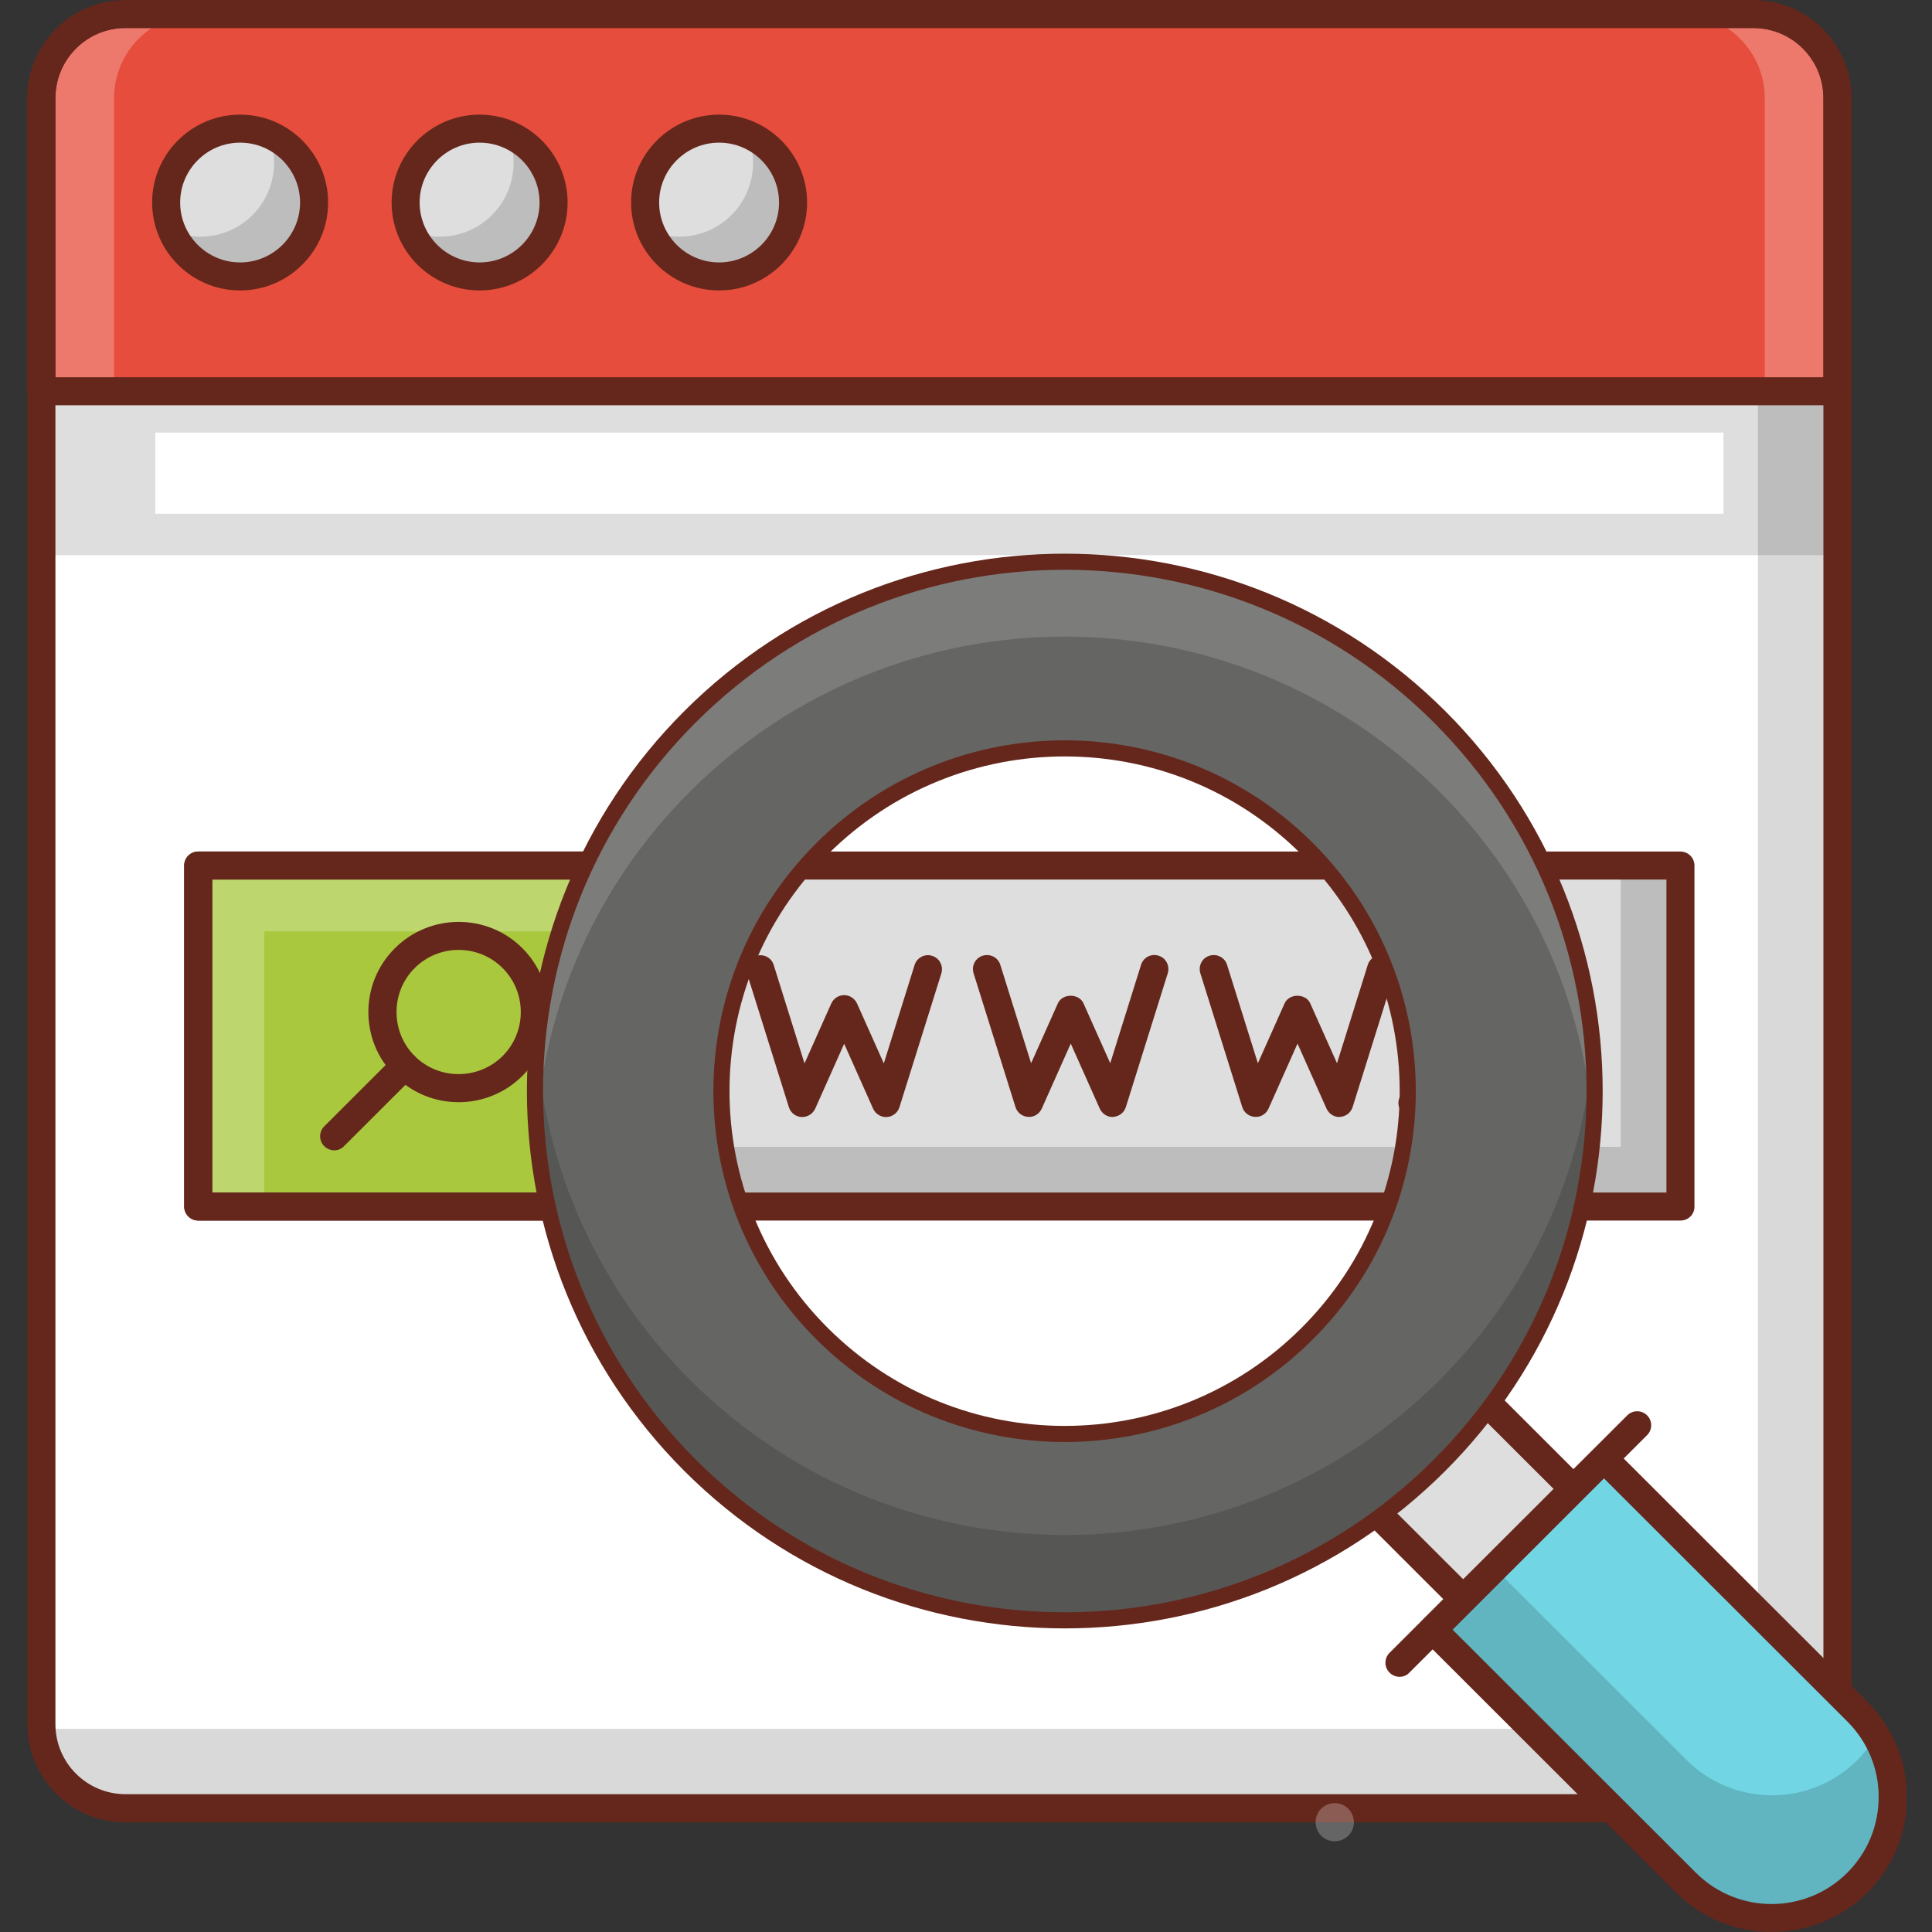 <?xml version="1.0" encoding="UTF-8"?> <svg xmlns="http://www.w3.org/2000/svg" xmlns:xlink="http://www.w3.org/1999/xlink" width="500" zoomAndPan="magnify" viewBox="0 0 375 375" height="500" preserveAspectRatio="xMidYMid meet" version="1.0"><rect x="0" y="0" width="375" height="375" fill="#333333" stroke="none"/><defs><filter x="0%" y="0%" width="100%" height="100%" id="570f14c612"><feColorMatrix values="0 0 0 0 1 0 0 0 0 1 0 0 0 0 1 0 0 0 1 0" color-interpolation-filters="sRGB"></feColorMatrix></filter><mask id="d33e6dad4c"><g filter="url(#570f14c612)"><rect x="-37.5" width="450" fill="#000000" y="-37.5" height="450" fill-opacity="0.247"></rect></g></mask><clipPath id="c758d65dcf"><rect x="0" width="354" y="0" height="79"></rect></clipPath><clipPath id="67e0f60fbc"><path d="M 275 280 L 370.023 280 L 370.023 375 L 275 375 Z M 275 280 " clip-rule="nonzero"></path></clipPath></defs><path fill="#ffffff" d="M 356.641 19.031 L 356.641 334.656 C 356.641 343.688 349.289 350.969 340.312 350.969 L 24.363 350.969 C 15.324 350.969 8.035 343.688 8.035 334.656 L 8.035 19.031 C 8.035 10.062 15.324 2.719 24.363 2.719 L 340.312 2.719 C 349.289 2.719 356.641 10.062 356.641 19.031 Z M 356.641 19.031 " fill-opacity="1" fill-rule="nonzero"></path><path fill="#dededf" d="M 8.004 75.938 L 356.641 75.938 L 356.641 107.75 L 8.004 107.75 Z M 8.004 75.938 " fill-opacity="1" fill-rule="nonzero"></path><path fill="#ffffff" d="M 30.152 83.969 L 334.527 83.969 L 334.527 99.719 L 30.152 99.719 Z M 30.152 83.969 " fill-opacity="1" fill-rule="nonzero"></path><path fill="#000000" d="M 356.641 19.031 L 356.641 334.656 C 356.641 343.688 349.289 350.969 340.312 350.969 L 24.363 350.969 C 15.605 350.969 8.504 344.156 8.066 335.5 C 8.348 335.562 8.66 335.562 8.941 335.562 L 324.891 335.562 C 333.867 335.562 341.219 328.281 341.219 319.25 L 341.219 3.625 C 341.219 3.344 341.219 3.031 341.156 2.75 C 349.793 3.219 356.641 10.344 356.641 19.031 Z M 356.641 19.031 " fill-opacity="0.149" fill-rule="nonzero"></path><path fill="#e64d3c" d="M 356.641 75.938 L 356.641 19.062 C 356.641 10.094 349.289 2.75 340.312 2.75 L 24.363 2.75 C 15.324 2.75 8.035 10.094 8.035 19.062 L 8.035 75.938 Z M 356.641 75.938 " fill-opacity="1" fill-rule="nonzero"></path><g mask="url(#d33e6dad4c)"><g transform="matrix(1, 0, 0, 1, 6, 0)"><g clip-path="url(#c758d65dcf)"><path fill="#ffffff" d="M 32.473 2.719 C 23.43 2.719 16.145 10.062 16.145 19.031 L 16.145 75.906 L 2.035 75.906 L 2.035 19.031 C 2.035 10.062 9.324 2.719 18.363 2.719 Z M 32.473 2.719 " fill-opacity="1" fill-rule="nonzero"></path><path fill="#ffffff" d="M 350.641 19.031 L 350.641 75.906 L 336.535 75.906 L 336.535 19.031 C 336.535 10.062 329.184 2.719 320.203 2.719 L 334.312 2.719 C 343.289 2.719 350.641 10.062 350.641 19.031 Z M 350.641 19.031 " fill-opacity="1" fill-rule="nonzero"></path></g></g></g><path fill="#65271c" d="M 356.641 78.656 L 8.004 78.656 C 6.5 78.656 5.281 77.438 5.281 75.938 L 5.281 19.062 C 5.281 8.562 13.82 0.031 24.332 0.031 L 340.281 0.031 C 350.793 0.031 359.332 8.562 359.332 19.062 L 359.332 75.938 C 359.363 77.438 358.145 78.656 356.641 78.656 Z M 10.727 73.219 L 353.922 73.219 L 353.922 19.031 C 353.922 11.531 347.82 5.438 340.312 5.438 L 24.363 5.438 C 16.855 5.438 10.758 11.531 10.758 19.031 L 10.758 73.219 Z M 10.727 73.219 " fill-opacity="1" fill-rule="nonzero"></path><path fill="#65271c" d="M 340.312 353.719 L 24.363 353.719 C 13.852 353.719 5.312 345.188 5.312 334.688 L 5.312 19.062 C 5.312 8.562 13.852 0.031 24.363 0.031 L 340.312 0.031 C 350.824 0.031 359.363 8.562 359.363 19.062 L 359.363 334.688 C 359.363 345.156 350.824 353.719 340.312 353.719 Z M 24.363 5.438 C 16.855 5.438 10.758 11.531 10.758 19.031 L 10.758 334.656 C 10.758 342.156 16.855 348.25 24.363 348.25 L 340.312 348.25 C 347.82 348.25 353.922 342.156 353.922 334.656 L 353.922 19.031 C 353.922 11.531 347.82 5.438 340.312 5.438 Z M 24.363 5.438 " fill-opacity="1" fill-rule="nonzero"></path><path fill="#dededf" d="M 60.965 39.312 C 60.965 40.254 60.871 41.188 60.688 42.109 C 60.504 43.035 60.23 43.93 59.871 44.801 C 59.512 45.672 59.066 46.5 58.543 47.281 C 58.02 48.066 57.426 48.789 56.758 49.453 C 56.09 50.121 55.367 50.715 54.582 51.238 C 53.797 51.762 52.973 52.203 52.102 52.562 C 51.23 52.926 50.332 53.195 49.406 53.379 C 48.48 53.562 47.547 53.656 46.605 53.656 C 45.664 53.656 44.73 53.562 43.805 53.379 C 42.879 53.195 41.98 52.926 41.109 52.562 C 40.238 52.203 39.414 51.762 38.629 51.238 C 37.844 50.715 37.117 50.121 36.453 49.453 C 35.785 48.789 35.191 48.066 34.668 47.281 C 34.145 46.5 33.699 45.672 33.34 44.801 C 32.98 43.93 32.707 43.035 32.523 42.109 C 32.34 41.188 32.246 40.254 32.246 39.312 C 32.246 38.371 32.34 37.438 32.523 36.516 C 32.707 35.59 32.98 34.695 33.34 33.824 C 33.699 32.953 34.145 32.125 34.668 31.344 C 35.191 30.559 35.785 29.836 36.453 29.172 C 37.117 28.504 37.844 27.91 38.629 27.387 C 39.414 26.863 40.238 26.422 41.109 26.062 C 41.98 25.699 42.879 25.43 43.805 25.246 C 44.73 25.062 45.664 24.969 46.605 24.969 C 47.547 24.969 48.48 25.062 49.406 25.246 C 50.332 25.43 51.23 25.699 52.102 26.062 C 52.973 26.422 53.797 26.863 54.582 27.387 C 55.367 27.91 56.09 28.504 56.758 29.172 C 57.426 29.836 58.02 30.559 58.543 31.344 C 59.066 32.125 59.512 32.953 59.871 33.824 C 60.23 34.695 60.504 35.59 60.688 36.516 C 60.871 37.438 60.965 38.371 60.965 39.312 Z M 60.965 39.312 " fill-opacity="1" fill-rule="nonzero"></path><path fill="#000000" d="M 60.965 39.344 C 60.965 47.219 54.52 53.656 46.574 53.656 C 40.629 53.656 35.562 50.031 33.375 44.875 C 35.062 45.562 36.906 45.938 38.879 45.938 C 46.824 45.938 53.207 39.5 53.207 31.562 C 53.207 29.562 52.801 27.688 52.078 26 C 57.273 28.25 60.965 33.375 60.965 39.344 Z M 60.965 39.344 " fill-opacity="0.149" fill-rule="nonzero"></path><path fill="#65271c" d="M 46.605 56.375 C 37.191 56.375 29.527 48.719 29.527 39.312 C 29.527 29.906 37.191 22.25 46.605 22.25 C 56.02 22.25 63.684 29.906 63.684 39.312 C 63.684 48.719 56.02 56.375 46.605 56.375 Z M 46.605 27.688 C 40.191 27.688 34.969 32.906 34.969 39.312 C 34.969 45.719 40.191 50.938 46.605 50.938 C 53.02 50.938 58.242 45.719 58.242 39.312 C 58.242 32.906 53.02 27.688 46.605 27.688 Z M 46.605 27.688 " fill-opacity="1" fill-rule="nonzero"></path><path fill="#dededf" d="M 107.449 39.312 C 107.449 40.254 107.355 41.188 107.172 42.109 C 106.988 43.035 106.719 43.93 106.355 44.801 C 105.996 45.672 105.555 46.5 105.027 47.281 C 104.504 48.066 103.91 48.789 103.242 49.453 C 102.578 50.121 101.852 50.715 101.066 51.238 C 100.285 51.762 99.457 52.203 98.586 52.562 C 97.715 52.926 96.816 53.195 95.891 53.379 C 94.969 53.562 94.035 53.656 93.09 53.656 C 92.148 53.656 91.215 53.562 90.289 53.379 C 89.363 53.195 88.469 52.926 87.598 52.562 C 86.727 52.203 85.898 51.762 85.113 51.238 C 84.328 50.715 83.605 50.121 82.938 49.453 C 82.27 48.789 81.676 48.066 81.152 47.281 C 80.629 46.5 80.188 45.672 79.824 44.801 C 79.465 43.93 79.191 43.035 79.008 42.109 C 78.824 41.188 78.73 40.254 78.73 39.312 C 78.73 38.371 78.824 37.438 79.008 36.516 C 79.191 35.59 79.465 34.695 79.824 33.824 C 80.188 32.953 80.629 32.125 81.152 31.344 C 81.676 30.559 82.27 29.836 82.938 29.172 C 83.605 28.504 84.328 27.91 85.113 27.387 C 85.898 26.863 86.727 26.422 87.598 26.062 C 88.469 25.699 89.363 25.43 90.289 25.246 C 91.215 25.062 92.148 24.969 93.09 24.969 C 94.035 24.969 94.969 25.062 95.891 25.246 C 96.816 25.43 97.715 25.699 98.586 26.062 C 99.457 26.422 100.285 26.863 101.066 27.387 C 101.852 27.91 102.578 28.504 103.242 29.172 C 103.91 29.836 104.504 30.559 105.027 31.344 C 105.555 32.125 105.996 32.953 106.355 33.824 C 106.719 34.695 106.988 35.59 107.172 36.516 C 107.355 37.438 107.449 38.371 107.449 39.312 Z M 107.449 39.312 " fill-opacity="1" fill-rule="nonzero"></path><path fill="#000000" d="M 107.449 39.344 C 107.449 47.219 101.004 53.656 93.059 53.656 C 87.117 53.656 82.047 50.031 79.859 44.875 C 81.547 45.562 83.395 45.938 85.363 45.938 C 93.309 45.938 99.691 39.5 99.691 31.562 C 99.691 29.562 99.285 27.688 98.566 26 C 103.758 28.25 107.449 33.375 107.449 39.344 Z M 107.449 39.344 " fill-opacity="0.149" fill-rule="nonzero"></path><path fill="#65271c" d="M 93.09 56.375 C 83.676 56.375 76.012 48.719 76.012 39.312 C 76.012 29.906 83.676 22.25 93.09 22.25 C 102.508 22.25 110.172 29.906 110.172 39.312 C 110.172 48.719 102.508 56.375 93.09 56.375 Z M 93.09 27.688 C 86.68 27.688 81.453 32.906 81.453 39.312 C 81.453 45.719 86.68 50.938 93.09 50.938 C 99.504 50.938 104.727 45.719 104.727 39.312 C 104.727 32.906 99.504 27.688 93.09 27.688 Z M 93.09 27.688 " fill-opacity="1" fill-rule="nonzero"></path><path fill="#dededf" d="M 153.934 39.312 C 153.934 40.254 153.844 41.188 153.66 42.109 C 153.473 43.035 153.203 43.93 152.84 44.801 C 152.48 45.672 152.039 46.5 151.516 47.281 C 150.992 48.066 150.395 48.789 149.73 49.453 C 149.062 50.121 148.336 50.715 147.555 51.238 C 146.77 51.762 145.941 52.203 145.07 52.562 C 144.199 52.926 143.301 53.195 142.375 53.379 C 141.453 53.562 140.52 53.656 139.574 53.656 C 138.633 53.656 137.699 53.562 136.773 53.379 C 135.852 53.195 134.953 52.926 134.082 52.562 C 133.211 52.203 132.383 51.762 131.598 51.238 C 130.816 50.715 130.09 50.121 129.422 49.453 C 128.758 48.789 128.16 48.066 127.637 47.281 C 127.113 46.5 126.672 45.672 126.309 44.801 C 125.949 43.93 125.676 43.035 125.492 42.109 C 125.309 41.188 125.219 40.254 125.219 39.312 C 125.219 38.371 125.309 37.438 125.492 36.516 C 125.676 35.59 125.949 34.695 126.309 33.824 C 126.672 32.953 127.113 32.125 127.637 31.344 C 128.16 30.559 128.758 29.836 129.422 29.172 C 130.09 28.504 130.816 27.91 131.598 27.387 C 132.383 26.863 133.211 26.422 134.082 26.062 C 134.953 25.699 135.852 25.43 136.773 25.246 C 137.699 25.062 138.633 24.969 139.574 24.969 C 140.52 24.969 141.453 25.062 142.375 25.246 C 143.301 25.43 144.199 25.699 145.07 26.062 C 145.941 26.422 146.77 26.863 147.555 27.387 C 148.336 27.91 149.062 28.504 149.73 29.172 C 150.395 29.836 150.992 30.559 151.516 31.344 C 152.039 32.125 152.48 32.953 152.84 33.824 C 153.203 34.695 153.473 35.59 153.66 36.516 C 153.844 37.438 153.934 38.371 153.934 39.312 Z M 153.934 39.312 " fill-opacity="1" fill-rule="nonzero"></path><path fill="#000000" d="M 153.934 39.344 C 153.934 47.219 147.488 53.656 139.543 53.656 C 133.602 53.656 128.531 50.031 126.344 44.875 C 128.031 45.562 129.879 45.938 131.848 45.938 C 139.793 45.938 146.176 39.5 146.176 31.562 C 146.176 29.562 145.77 27.688 145.051 26 C 150.242 28.25 153.934 33.375 153.934 39.344 Z M 153.934 39.344 " fill-opacity="0.149" fill-rule="nonzero"></path><path fill="#65271c" d="M 139.574 56.375 C 130.16 56.375 122.496 48.719 122.496 39.312 C 122.496 29.906 130.16 22.25 139.574 22.25 C 148.992 22.25 156.656 29.906 156.656 39.312 C 156.656 48.719 148.992 56.375 139.574 56.375 Z M 139.574 27.688 C 133.164 27.688 127.938 32.906 127.938 39.312 C 127.938 45.719 133.164 50.938 139.574 50.938 C 145.988 50.938 151.211 45.719 151.211 39.312 C 151.211 32.906 145.988 27.688 139.574 27.688 Z M 139.574 27.688 " fill-opacity="1" fill-rule="nonzero"></path><path fill="#dededf" d="M 38.473 168 L 326.203 168 L 326.203 234.188 L 38.473 234.188 Z M 38.473 168 " fill-opacity="1" fill-rule="nonzero"></path><path fill="#000000" d="M 326.203 168.031 L 326.203 234.188 L 38.473 234.188 L 38.473 222.594 L 314.598 222.594 L 314.598 168.031 Z M 326.203 168.031 " fill-opacity="0.149" fill-rule="nonzero"></path><path fill="#a9c83e" d="M 38.473 168 L 130.223 168 L 130.223 234.188 L 38.473 234.188 Z M 38.473 168 " fill-opacity="1" fill-rule="nonzero"></path><path fill="#ffffff" d="M 130.223 168.031 L 130.223 180.781 L 51.297 180.781 L 51.297 234.188 L 38.473 234.188 L 38.473 168.031 Z M 130.223 168.031 " fill-opacity="0.247" fill-rule="nonzero"></path><path fill="#65271c" d="M 130.223 236.906 L 38.473 236.906 C 36.969 236.906 35.75 235.688 35.75 234.188 L 35.75 168 C 35.75 166.5 36.969 165.281 38.473 165.281 L 130.223 165.281 C 131.723 165.281 132.945 166.5 132.945 168 L 132.945 234.188 C 132.945 235.688 131.723 236.906 130.223 236.906 Z M 41.195 231.469 L 127.5 231.469 L 127.5 170.719 L 41.195 170.719 Z M 41.195 231.469 " fill-opacity="1" fill-rule="nonzero"></path><path fill="#65271c" d="M 326.203 236.906 L 38.473 236.906 C 36.969 236.906 35.75 235.688 35.75 234.188 L 35.75 168 C 35.75 166.5 36.969 165.281 38.473 165.281 L 326.172 165.281 C 327.676 165.281 328.895 166.5 328.895 168 L 328.895 234.188 C 328.926 235.688 327.707 236.906 326.203 236.906 Z M 41.195 231.469 L 323.453 231.469 L 323.453 170.719 L 41.195 170.719 Z M 41.195 231.469 " fill-opacity="1" fill-rule="nonzero"></path><path fill="#65271c" d="M 89.023 213.938 C 84.52 213.938 80.047 212.219 76.637 208.812 C 69.785 202 69.785 190.875 76.637 184.062 C 83.457 177.25 94.594 177.219 101.41 184.062 C 108.23 190.906 108.23 202 101.41 208.812 C 98 212.219 93.496 213.938 89.023 213.938 Z M 89.023 184.375 C 85.926 184.375 82.828 185.562 80.484 187.906 C 75.793 192.594 75.793 200.281 80.484 204.969 C 85.176 209.656 92.84 209.656 97.562 204.969 C 102.258 200.281 102.258 192.594 97.562 187.906 C 95.219 185.562 92.121 184.375 89.023 184.375 Z M 99.473 206.875 L 99.535 206.875 Z M 99.473 206.875 " fill-opacity="1" fill-rule="nonzero"></path><path fill="#65271c" d="M 64.875 223.281 C 64.188 223.281 63.465 223 62.934 222.469 C 61.871 221.406 61.871 219.688 62.934 218.625 L 76.605 204.969 C 77.668 203.906 79.391 203.906 80.453 204.969 C 81.516 206.031 81.516 207.75 80.453 208.812 L 66.781 222.469 C 66.281 223 65.594 223.281 64.875 223.281 Z M 64.875 223.281 " fill-opacity="1" fill-rule="nonzero"></path><path fill="#65271c" d="M 155.719 216.812 C 155.656 216.812 155.625 216.812 155.562 216.812 C 154.434 216.75 153.465 216 153.121 214.906 L 144.988 188.938 C 144.551 187.5 145.332 185.969 146.77 185.531 C 148.242 185.094 149.742 185.875 150.18 187.312 L 156.156 206.406 L 161.348 194.781 C 161.785 193.812 162.754 193.156 163.852 193.156 C 164.914 193.156 165.883 193.781 166.352 194.781 L 171.547 206.406 L 177.52 187.312 C 177.957 185.875 179.523 185.062 180.93 185.531 C 182.371 185.969 183.152 187.5 182.715 188.938 L 174.582 214.906 C 174.234 216 173.266 216.75 172.141 216.812 C 171.078 216.906 169.949 216.25 169.48 215.219 L 163.852 202.594 L 158.219 215.219 C 157.75 216.188 156.781 216.812 155.719 216.812 Z M 155.719 216.812 " fill-opacity="1" fill-rule="nonzero"></path><path fill="#65271c" d="M 215.965 216.812 C 214.902 216.812 213.934 216.188 213.465 215.188 L 207.832 202.562 L 202.203 215.188 C 201.734 216.219 200.699 216.875 199.543 216.781 C 198.418 216.719 197.449 215.969 197.102 214.875 L 188.969 188.906 C 188.531 187.469 189.312 185.938 190.754 185.5 C 192.223 185.062 193.727 185.844 194.164 187.281 L 200.137 206.375 L 205.332 194.75 C 206.207 192.781 209.43 192.781 210.305 194.75 L 215.496 206.375 L 221.473 187.281 C 221.91 185.844 223.441 185.031 224.883 185.5 C 226.32 185.938 227.102 187.469 226.664 188.906 L 218.531 214.875 C 218.188 215.969 217.219 216.719 216.09 216.781 C 216.09 216.812 216.027 216.812 215.965 216.812 Z M 215.965 216.812 " fill-opacity="1" fill-rule="nonzero"></path><path fill="#65271c" d="M 259.98 216.812 C 258.918 216.812 257.945 216.188 257.477 215.188 L 251.848 202.562 L 246.215 215.188 C 245.746 216.219 244.715 216.875 243.559 216.781 C 242.43 216.719 241.461 215.969 241.117 214.875 L 232.984 188.906 C 232.547 187.469 233.328 185.938 234.766 185.5 C 236.207 185.062 237.738 185.844 238.176 187.281 L 244.152 206.375 L 249.344 194.75 C 250.219 192.781 253.441 192.781 254.316 194.75 L 259.512 206.375 L 265.484 187.281 C 265.926 185.844 267.488 185.031 268.895 185.5 C 270.336 185.938 271.117 187.469 270.68 188.906 L 262.547 214.875 C 262.203 215.969 261.23 216.719 260.105 216.781 C 260.074 216.812 260.012 216.812 259.98 216.812 Z M 259.98 216.812 " fill-opacity="1" fill-rule="nonzero"></path><path fill="#65271c" d="M 274.152 216.812 C 273.43 216.812 272.742 216.531 272.242 216 C 271.711 215.5 271.43 214.812 271.43 214.094 C 271.43 213.375 271.711 212.688 272.242 212.188 C 272.461 211.906 272.773 211.688 273.117 211.594 C 273.777 211.312 274.527 211.312 275.184 211.594 C 275.496 211.688 275.84 211.906 276.059 212.188 C 276.59 212.688 276.871 213.344 276.871 214.094 C 276.871 214.812 276.59 215.5 276.059 216 C 275.84 216.281 275.496 216.438 275.184 216.594 C 274.871 216.75 274.527 216.812 274.152 216.812 Z M 274.152 216.812 " fill-opacity="1" fill-rule="nonzero"></path><path fill="#ffffff" d="M 261.699 351.062 C 260.262 349.625 257.883 349.625 256.445 351.062 C 255.008 352.5 255.008 354.875 256.445 356.312 C 257.883 357.75 260.23 357.75 261.699 356.312 C 262.422 355.594 262.797 354.625 262.797 353.688 C 262.766 352.75 262.422 351.812 261.699 351.062 Z M 261.699 351.062 " fill-opacity="0.247" fill-rule="nonzero"></path><path fill="#dededf" d="M 338.23 321.734 L 316.84 343.102 L 258.023 284.348 L 279.414 262.977 Z M 338.23 321.734 " fill-opacity="1" fill-rule="nonzero"></path><path fill="#65271c" d="M 316.758 345.844 C 316.07 345.844 315.348 345.562 314.816 345.031 L 256.008 286.281 C 255.508 285.781 255.195 285.094 255.195 284.344 C 255.195 283.594 255.477 282.938 256.008 282.406 L 277.406 261.031 C 278.469 259.969 280.188 259.969 281.254 261.031 L 340.062 319.781 C 340.562 320.281 340.875 320.969 340.875 321.719 C 340.875 322.438 340.594 323.125 340.062 323.656 L 318.664 345.031 C 318.164 345.562 317.445 345.844 316.758 345.844 Z M 261.793 284.344 L 316.758 339.25 L 334.305 321.719 L 279.344 266.812 Z M 261.793 284.344 " fill-opacity="1" fill-rule="nonzero"></path><path fill="#71d5e3" d="M 278.094 316.312 L 327.238 365.406 C 336.402 374.562 351.293 374.594 360.457 365.406 C 365.059 360.812 367.34 354.844 367.34 348.781 C 367.34 342.781 365.023 336.781 360.457 332.219 L 311.312 283.125 Z M 278.094 316.312 " fill-opacity="1" fill-rule="nonzero"></path><path fill="#000000" d="M 278.094 316.312 L 327.238 365.406 C 336.402 374.562 351.293 374.562 360.488 365.406 C 365.09 360.812 367.371 354.875 367.371 348.812 C 367.371 344.656 366.309 340.531 364.117 336.875 C 363.211 338.562 361.961 340.188 360.52 341.625 C 351.355 350.781 336.465 350.719 327.332 341.594 L 290.074 304.375 Z M 278.094 316.312 " fill-opacity="0.149" fill-rule="nonzero"></path><g clip-path="url(#67e0f60fbc)"><path fill="#65271c" d="M 343.879 375 C 337.152 375 330.457 372.438 325.328 367.344 L 276.184 318.25 C 275.121 317.188 275.121 315.469 276.184 314.406 L 309.406 281.219 C 309.906 280.719 310.594 280.406 311.344 280.406 C 312.066 280.406 312.754 280.688 313.285 281.219 L 362.43 330.312 C 367.371 335.25 370.125 341.812 370.125 348.812 C 370.125 355.844 367.402 362.438 362.43 367.375 C 357.297 372.438 350.574 375 343.879 375 Z M 281.941 316.312 L 329.176 363.5 C 337.277 371.594 350.449 371.594 358.551 363.5 C 362.492 359.562 364.648 354.344 364.648 348.781 C 364.648 343.25 362.492 338.062 358.551 334.125 L 311.312 286.938 Z M 281.941 316.312 " fill-opacity="1" fill-rule="nonzero"></path></g><path fill="#65271c" d="M 271.648 325.469 C 270.961 325.469 270.242 325.188 269.711 324.656 C 268.645 323.594 268.645 321.875 269.711 320.812 L 315.852 274.719 C 316.914 273.656 318.633 273.656 319.699 274.719 C 320.762 275.781 320.762 277.5 319.699 278.562 L 273.559 324.656 C 273.055 325.219 272.336 325.469 271.648 325.469 Z M 271.648 325.469 " fill-opacity="1" fill-rule="nonzero"></path><path fill="#656563" d="M 133.945 139.125 C 93.809 179.219 93.809 244.281 133.977 284.438 C 174.109 324.531 239.242 324.531 279.406 284.438 C 319.574 244.312 319.574 179.25 279.438 139.125 C 239.242 99 174.109 99 133.945 139.125 Z M 253.754 258.844 C 227.727 284.844 185.559 284.812 159.566 258.844 C 133.539 232.844 133.539 190.719 159.566 164.75 C 185.59 138.781 227.762 138.75 253.754 164.75 C 279.75 190.719 279.781 232.844 253.754 258.844 Z M 253.754 258.844 " fill-opacity="1" fill-rule="nonzero"></path><path fill="#000000" d="M 133.945 284.438 C 174.078 324.531 239.211 324.531 279.375 284.438 C 301.492 262.344 311.438 232.719 309.188 203.844 C 307.215 227.188 297.332 249.969 279.406 267.875 C 239.273 307.969 174.141 307.969 133.977 267.875 C 115.926 249.844 105.98 226.781 104.164 203.219 C 101.723 232.281 111.672 262.219 133.945 284.438 Z M 133.945 284.438 " fill-opacity="0.149" fill-rule="nonzero"></path><path fill="#ffffff" d="M 104.102 218.938 C 105.727 195.125 115.707 171.844 133.914 153.656 C 174.078 113.531 239.211 113.531 279.406 153.656 C 297.613 171.844 307.559 195.125 309.219 218.938 C 311.25 190.312 301.305 161 279.406 139.125 C 239.242 99 174.109 99 133.914 139.125 C 112.016 161 102.07 190.312 104.102 218.938 Z M 104.102 218.938 " fill-opacity="0.149" fill-rule="nonzero"></path><path stroke-linecap="round" transform="matrix(3.128, 0, 0, 3.125, -46.928, -46.875)" fill="none" stroke-linejoin="round" d="M 57.82 59.52 C 44.99 72.35 44.99 93.17 57.83 106.02 C 70.659 118.85 91.481 118.85 104.32 106.02 C 117.161 93.18 117.161 72.36 104.33 59.52 C 91.481 46.68 70.659 46.68 57.82 59.52 Z M 96.12 97.83 C 87.799 106.15 74.319 106.14 66.01 97.83 C 57.69 89.51 57.69 76.03 66.01 67.72 C 74.329 59.41 87.811 59.4 96.12 67.72 C 104.43 76.03 104.44 89.51 96.12 97.83 Z M 96.12 97.83 " stroke="#65271c" stroke-width="1" stroke-opacity="1" stroke-miterlimit="10"></path></svg> 